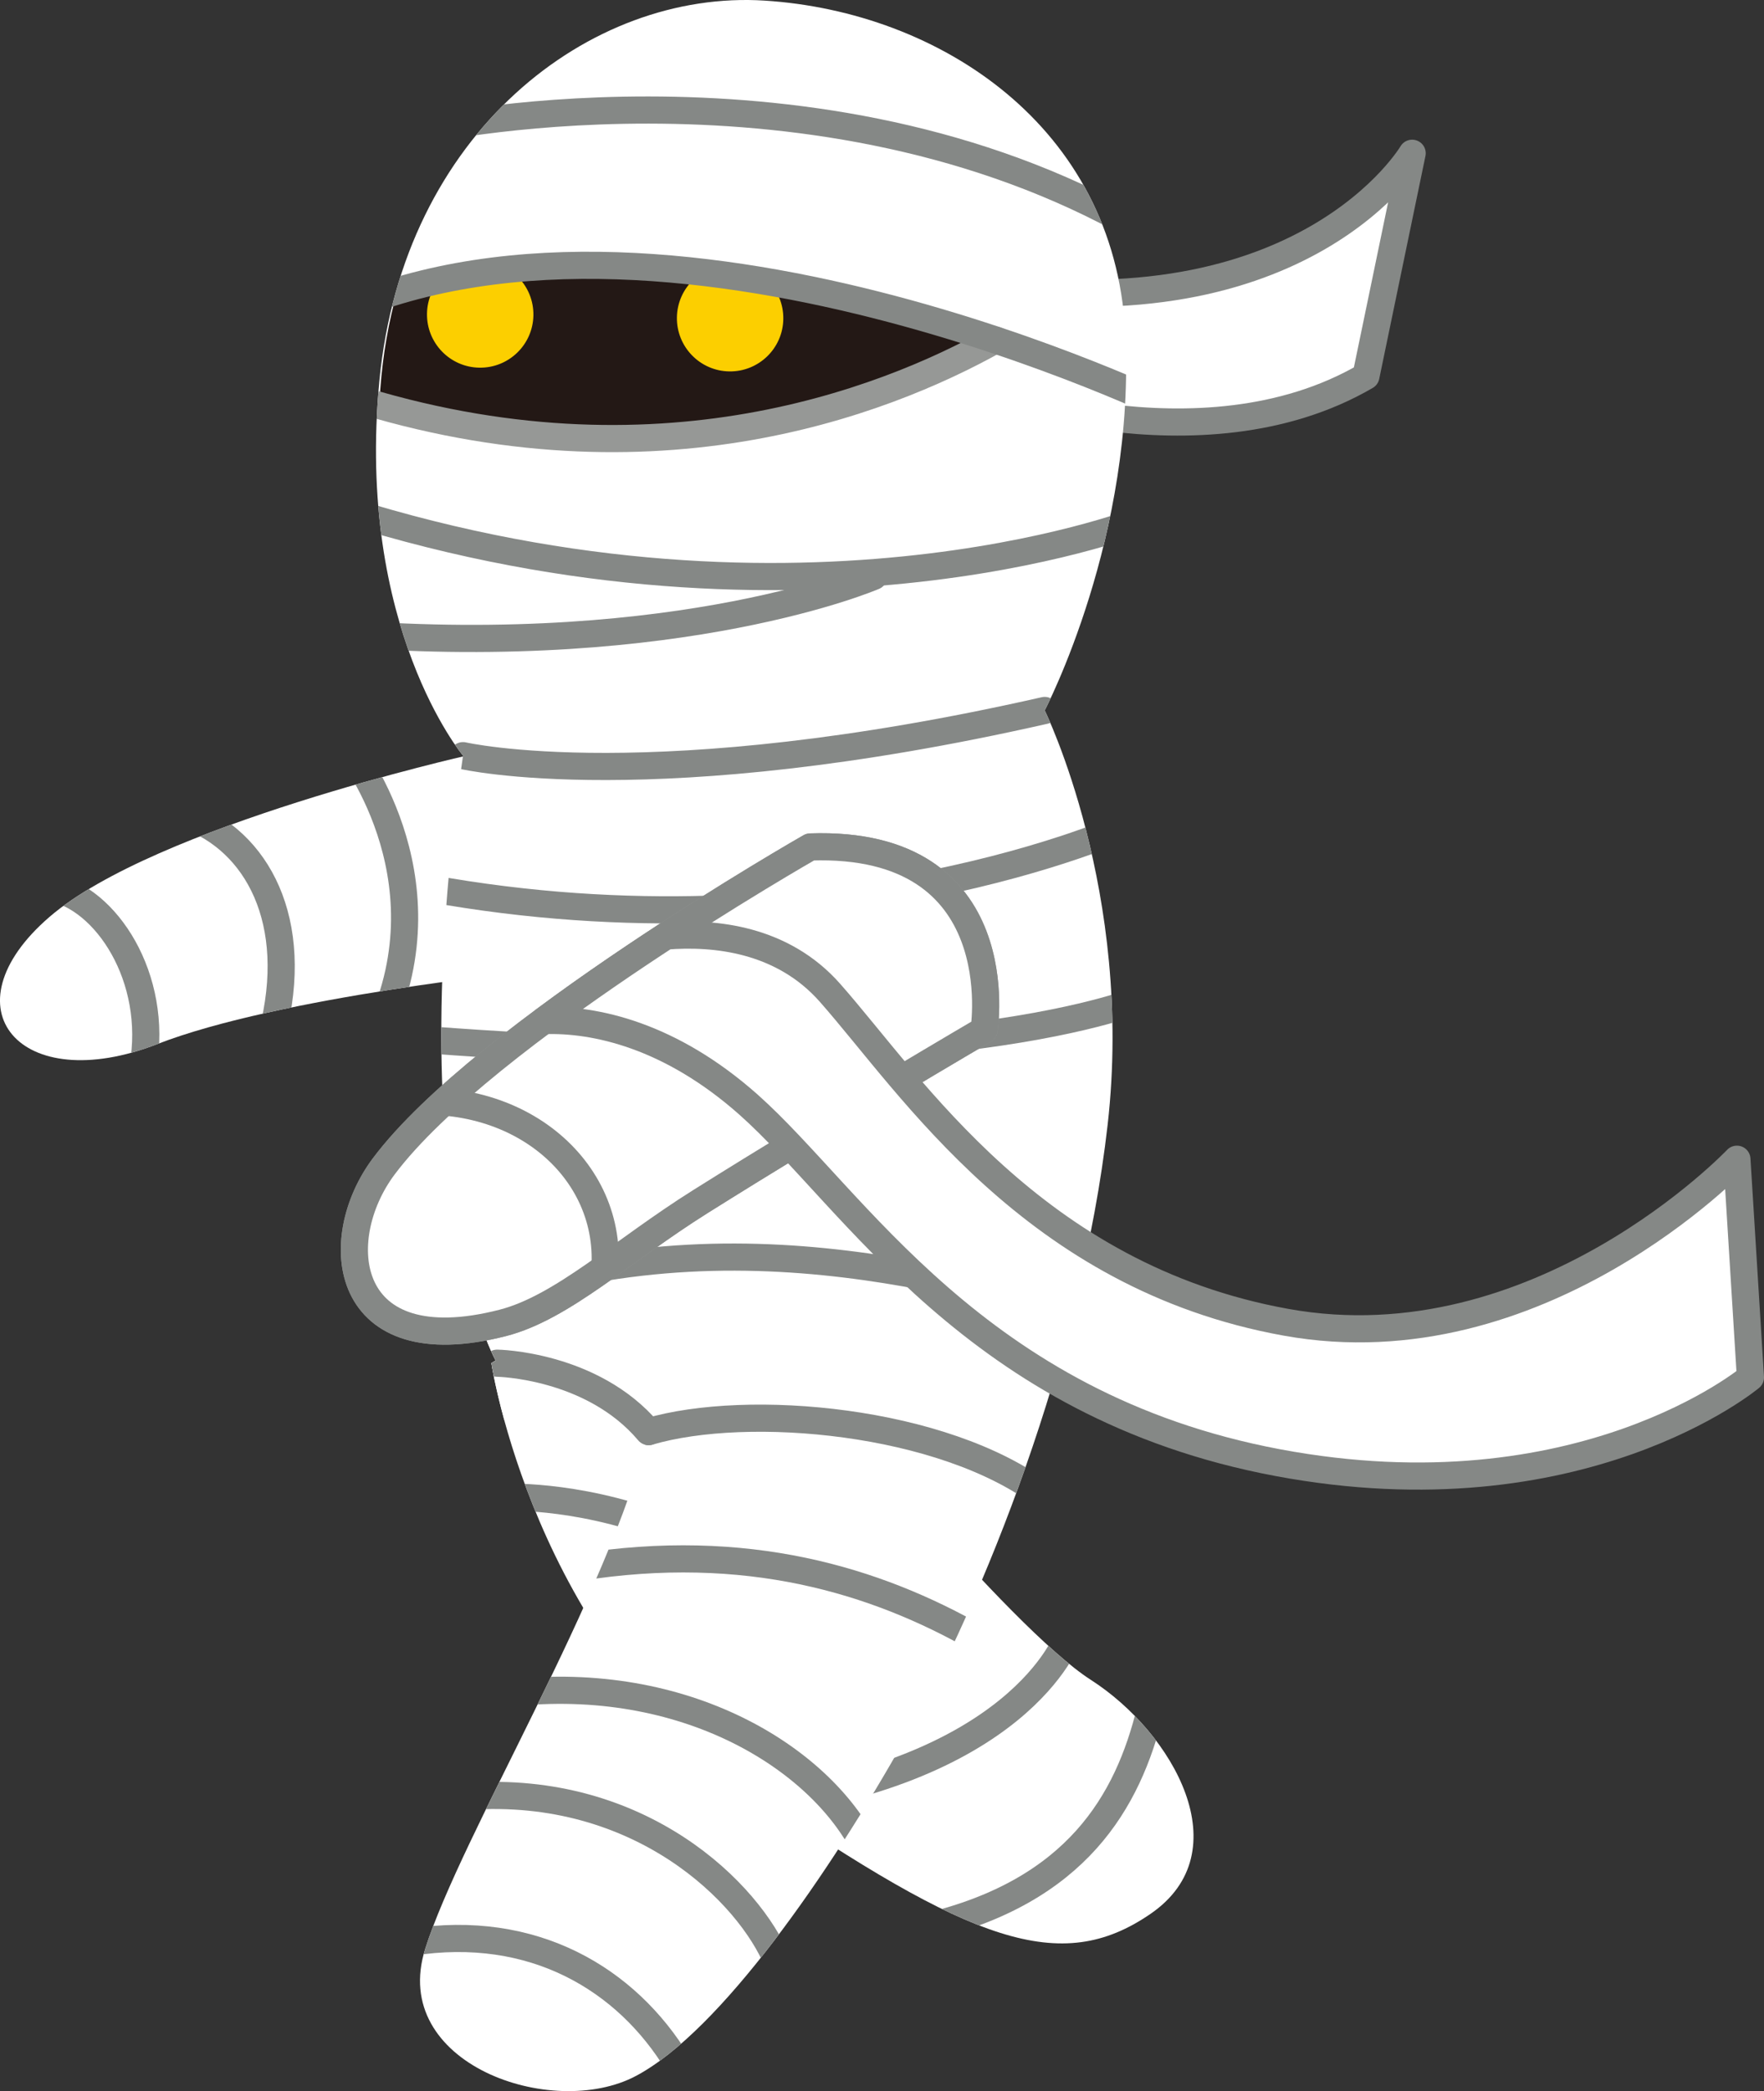<?xml version="1.0" encoding="UTF-8"?><svg id="_レイヤー_2" xmlns="http://www.w3.org/2000/svg" xmlns:xlink="http://www.w3.org/1999/xlink" viewBox="0 0 288.48 341.94"><rect x="0" y="0" width="288.48" height="341.94" fill="#333333" stroke="none"/><defs><style>.cls-1,.cls-2,.cls-3{fill:none;}.cls-2,.cls-3,.cls-4{stroke-linecap:round;stroke-linejoin:round;stroke-width:4.44px;}.cls-2,.cls-4{stroke:#858886;}.cls-5{fill:#fccf00;}.cls-6{clip-path:url(#clippath-1);}.cls-7{clip-path:url(#clippath-3);}.cls-8{clip-path:url(#clippath-4);}.cls-9{clip-path:url(#clippath-2);}.cls-10{fill:#231815;}.cls-11,.cls-4{fill:#fff;}.cls-3{stroke:#969896;}.cls-12{clip-path:url(#clippath);}</style><clipPath id="clippath"><path class="cls-1" d="M80.36,222.89s6.85,45.73,42.71,70.26c35.86,24.52,50.36,29.92,65.1,19.78,14.73-10.13,3.73-29.58-9.78-38.25s-45.85-48.67-45.85-48.67c0,0-27.95-18.76-52.17-3.13Z"/></clipPath><clipPath id="clippath-1"><path class="cls-1" d="M76.45,123.52s-51.1,11.51-68.36,26.41c-17.26,14.89-4.81,29.52,17.59,20.81,20.01-7.79,61.14-11.94,61.14-11.94l-10.36-35.28Z"/></clipPath><clipPath id="clippath-2"><path class="cls-1" d="M178.38,274.68c-4.48-2.87-11.03-9.19-17.78-16.35,9.09-21.53,17.57-48.36,20.54-74.4,4.33-38.04-10.29-67.76-10.29-67.76,0,0,15.02-28.61,13.16-62.04C182.16,20.71,153.74,1.94,125.07.1c-28.67-1.84-59.13,21.7-63.02,62.1-3.89,40.4,13.67,61.36,13.67,61.36-9.74,67.14,3.42,95.24,5.34,98.91-.23.14-.47.27-.7.42,0,0,2.94,19.6,15.03,40.02-9.57,21.16-21.86,43.13-25.86,55.78-5.92,18.73,20.75,28.06,34.5,20.74,10.06-5.36,22.28-20.51,33.04-37.02,25.96,16.46,38.45,19.21,51.09,10.52,14.73-10.13,3.73-29.58-9.78-38.25Z"/></clipPath><clipPath id="clippath-3"><path class="cls-1" d="M184.01,54.13C182.16,20.71,153.74,1.94,125.07.1c-28.67-1.84-59.13,21.7-63.02,62.1-3.89,40.4,13.67,61.36,13.67,61.36-10.48,72.29,5.58,99.34,5.58,99.34,0,0,15.52.23,24.77,11.19-6.51,26.72-30.62,65.88-36.54,84.6-5.92,18.73,20.75,28.06,34.5,20.74,13.75-7.32,31.54-32.93,44.1-55.33,12.56-22.39,28.68-62.14,33.01-100.18,4.33-38.04-10.29-67.76-10.29-67.76,0,0,15.02-28.61,13.16-62.04Z"/></clipPath><clipPath id="clippath-4"><path class="cls-4" d="M160.93,168.41s4.97-31.08-28.42-29.92c0,0-53.42,30.46-69.74,52.21-9.04,12.05-6.84,32.37,19.46,25.61,9.75-2.51,19.4-11.73,32.32-19.84,21.94-13.76,46.38-28.06,46.38-28.06Z"/></clipPath></defs><g id="_レイヤー_1-2"><path class="cls-4" d="M223.38,61.51l7.56-36.45s-17.43,29.66-71.23,21.47l-.25,16.62s36.72,14.21,63.92-1.64Z"/><path class="cls-11" d="M80.36,222.89s6.85,45.73,42.71,70.26c35.86,24.52,50.36,29.92,65.1,19.78,14.73-10.13,3.73-29.58-9.78-38.25s-45.85-48.67-45.85-48.67c0,0-27.95-18.76-52.17-3.13Z"/><g class="cls-12"><path class="cls-2" d="M188.12,279.62c-3.65,15.02-12.09,29.64-36.51,35.44"/><path class="cls-2" d="M174.59,267.77s-7.87,22.5-53.87,27.64"/><path class="cls-2" d="M111.1,250.72c-14.98-6.39-28.01-5.9-28.01-5.9"/></g><path class="cls-11" d="M184.01,54.13C182.16,20.71,153.74,1.94,125.07.1c-28.67-1.84-59.13,21.7-63.02,62.1-3.89,40.4,13.67,61.36,13.67,61.36-10.48,72.29,5.58,99.34,5.58,99.34,0,0,15.52.23,24.77,11.19-6.51,26.72-30.62,65.88-36.54,84.6-5.92,18.73,20.75,28.06,34.5,20.74,13.75-7.32,31.54-32.93,44.1-55.33,12.56-22.39,28.68-62.14,33.01-100.18,4.33-38.04-10.29-67.76-10.29-67.76,0,0,15.02-28.61,13.16-62.04Z"/><path class="cls-10" d="M162.77,55.59c-26.25-8.75-65.43-17.68-97.81-7.99-1.4,5.02-2.36,10.38-2.77,16.07-.06.9-.11,1.77-.15,2.65,47.03,13.28,83.16-.9,100.73-10.72Z"/><path class="cls-5" d="M110.7,51.9c.07-4.8,4.02-8.64,8.83-8.57,4.8.07,8.64,4.02,8.57,8.83-.07,4.8-4.02,8.64-8.83,8.57-4.8-.07-8.64-4.02-8.57-8.83Z"/><path class="cls-5" d="M69.83,51.29c.07-4.8,4.02-8.64,8.83-8.57,4.8.07,8.64,4.02,8.57,8.83-.07,4.8-4.02,8.64-8.83,8.57-4.8-.07-8.64-4.02-8.57-8.83Z"/><path class="cls-11" d="M76.45,123.52s-51.1,11.51-68.36,26.41c-17.26,14.89-4.81,29.52,17.59,20.81,20.01-7.79,61.14-11.94,61.14-11.94l-10.36-35.28Z"/><g class="cls-6"><path class="cls-2" d="M56.75,122.04s17.01,21.02,5.31,46.31"/><path class="cls-2" d="M30.65,133.4c11.28,4.04,18.66,17.14,13.83,35.71"/><path class="cls-2" d="M8.36,145.15c8.92,1.66,17.6,14.69,15.02,29.34"/></g><g class="cls-9"><path class="cls-11" d="M160.89,171.15s.49-31.47-32.4-25.56c0,0-48.53,37.77-61.58,61.62-7.23,13.21-2.16,33.01,22.91,22.57,9.29-3.87,17.53-14.38,29.17-24.24,19.76-16.75,41.91-34.39,41.91-34.39Z"/><path class="cls-2" d="M106.07,234.09c-9.25-10.96-24.77-11.19-24.77-11.19"/></g><g class="cls-7"><path class="cls-3" d="M162.77,55.59c-18.47,10.32-57.44,25.46-108.01,8.47"/><path class="cls-2" d="M68.24,21.5s62.58-14.15,115.28,14.39"/><path class="cls-2" d="M192.2,67.25S107.86,25.88,53.27,52.07"/><path class="cls-2" d="M185.87,85.28s-57.22,22.11-132.92-3"/><path class="cls-2" d="M142.9,94.24s-31.42,13.58-86.84,9.33"/><path class="cls-2" d="M75.72,123.56s30.93,7.18,95.13-7.39"/><path class="cls-2" d="M184.45,134.95s-48.31,22.24-114.27,10.3"/><path class="cls-2" d="M186.78,163.3s-31.14,13.76-120.45,6.43"/><path class="cls-2" d="M180.85,215.77c-22.88-5.48-63.8-19.45-108.96-.93"/><path class="cls-2" d="M106.07,234.09c16.32-4.79,48.14-1.92,64.41,10.31"/><path class="cls-2" d="M159.85,267.89c-16.65-9.5-37.8-15.98-65.28-11.59"/><path class="cls-2" d="M141.85,302.92c-6.98-14.84-28.7-28.87-57.18-26.21"/><path class="cls-2" d="M127.19,320.87c-4.63-11.38-22.53-29.12-50.66-27.14"/><path class="cls-2" d="M110.84,337.42c-8.36-13.83-23.65-22.97-43.57-19.84"/></g><path class="cls-3" d="M160.93,168.41s4.97-31.08-28.42-29.92c0,0-53.42,30.46-69.74,52.21-9.04,12.05-6.84,32.37,19.46,25.61,9.75-2.51,19.4-11.73,32.32-19.84,21.94-13.76,46.38-28.06,46.38-28.06Z"/><path class="cls-11" d="M160.93,168.41s4.97-31.08-28.42-29.92c0,0-53.42,30.46-69.74,52.21-9.04,12.05-6.84,32.37,19.46,25.61,9.75-2.51,19.4-11.73,32.32-19.84,21.94-13.76,46.38-28.06,46.38-28.06Z"/><g class="cls-8"><path class="cls-2" d="M66.91,180.15c20.58-1.41,35.43,13.89,31.41,31.31"/></g><path class="cls-2" d="M160.93,168.41s4.97-31.08-28.42-29.92c0,0-53.42,30.46-69.74,52.21-9.04,12.05-6.84,32.37,19.46,25.61,9.75-2.51,19.4-11.73,32.32-19.84,21.94-13.76,46.38-28.06,46.38-28.06Z"/><path class="cls-4" d="M284.05,189.55s-32.38,34.13-73.73,26.66c-41.36-7.47-61.11-38.61-74.59-53.88-7.77-8.8-18.83-9.92-26.82-9.28-6.34,4.14-13.28,8.87-19.95,13.83,8.34-.3,20.68,2.4,33.47,13.76,17.25,15.34,36.97,49.21,86.52,58.52,49.55,9.3,77.31-13.93,77.31-13.93l-2.21-35.67Z"/></g></svg>